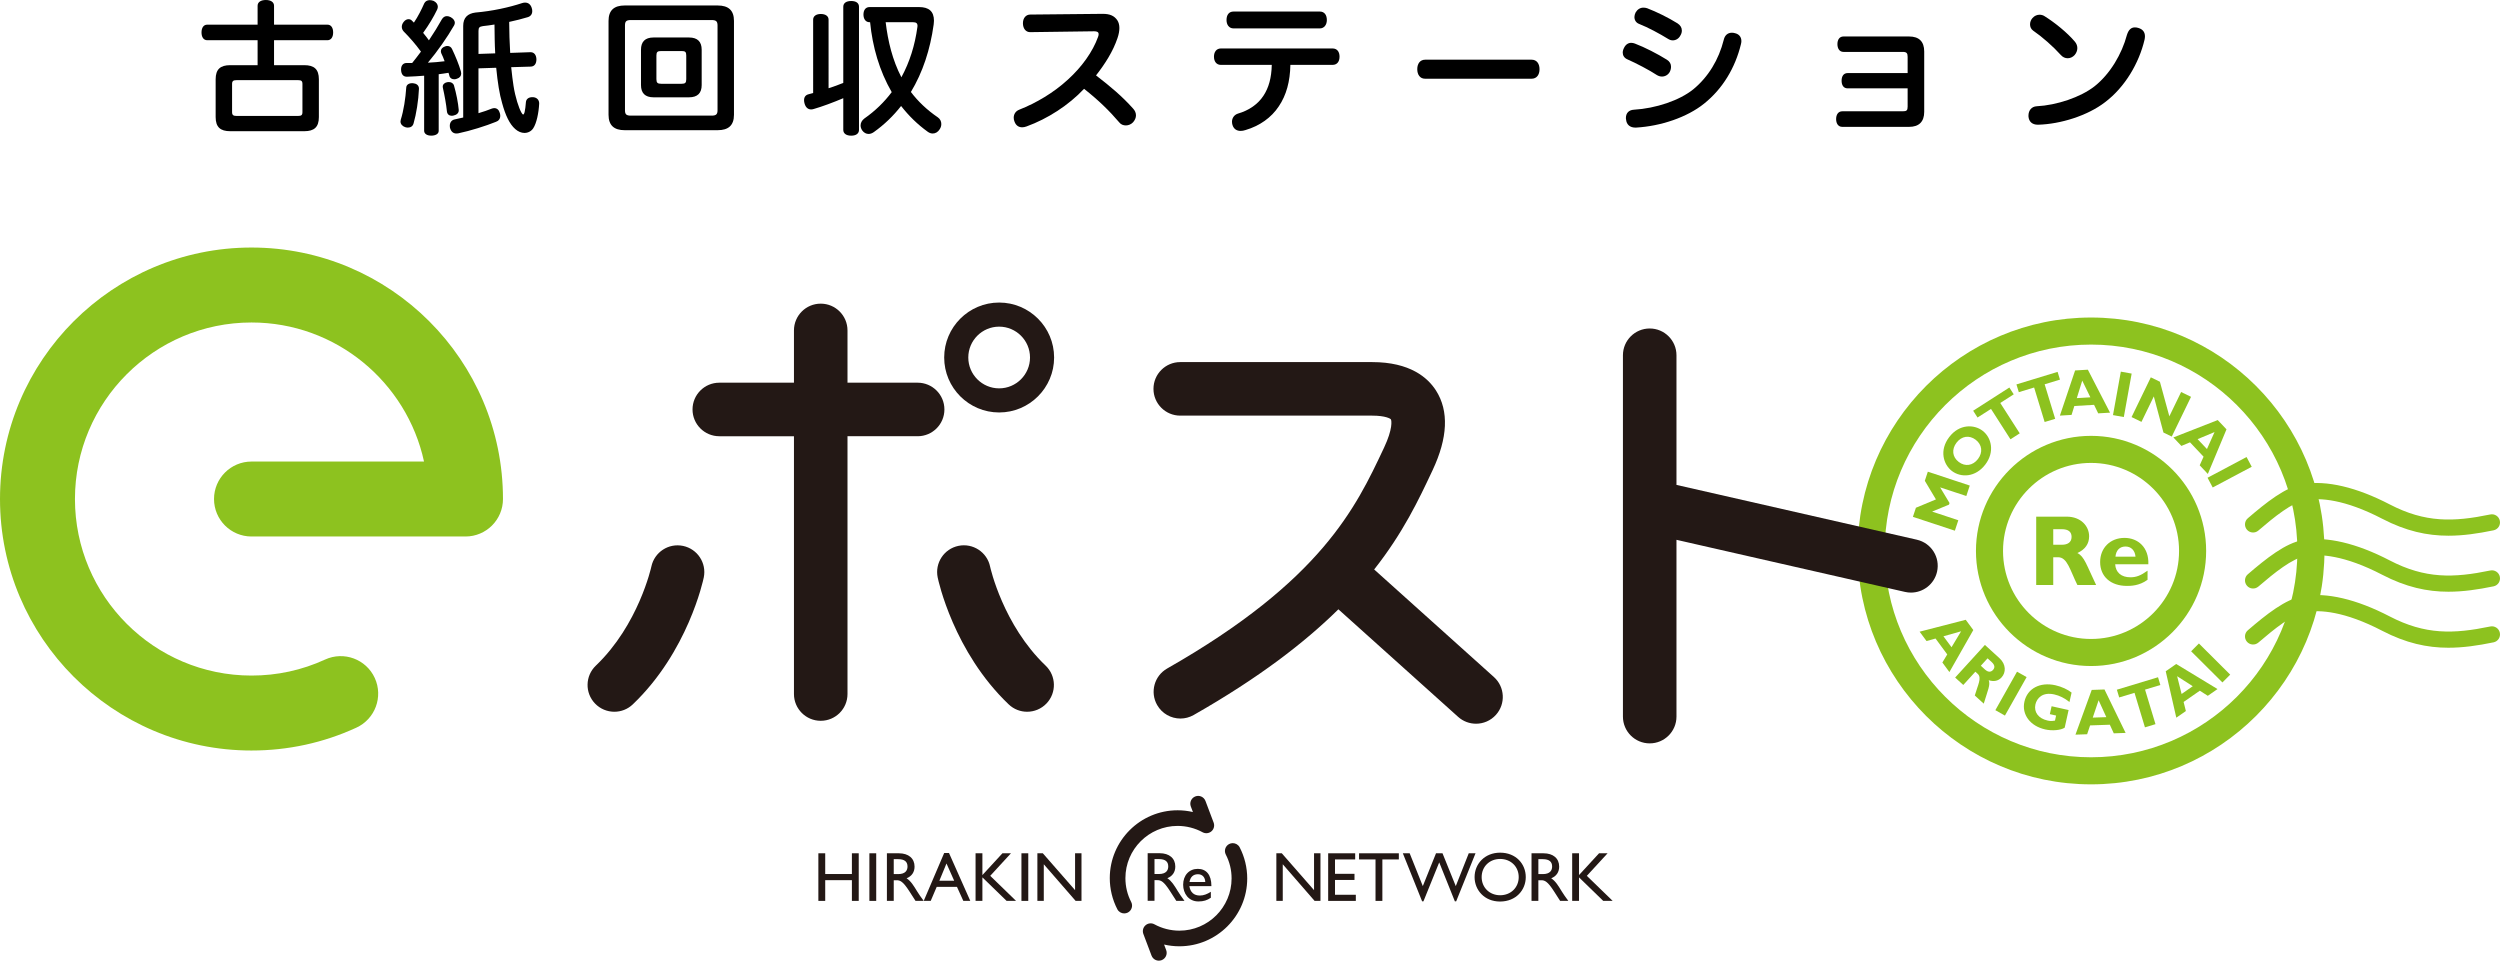 <?xml version="1.0" encoding="UTF-8"?><svg id="b" xmlns="http://www.w3.org/2000/svg" width="366.727" height="140.923" viewBox="0 0 366.727 140.923"><defs><style>.d{fill:#8dc21f;}.e{fill:#231815;}</style></defs><g id="c"><g><g><path class="d" d="M306.738,115.057c-18.88,0-34.24-15.359-34.24-34.239s15.36-34.24,34.24-34.24,34.24,15.358,34.24,34.24-15.36,34.239-34.24,34.239h0Zm0-64.51c-16.691,0-30.269,13.58-30.269,30.271s13.578,30.268,30.269,30.268,30.267-13.578,30.267-30.268-13.578-30.271-30.267-30.271h0Z"/><path class="d" d="M306.738,97.7c-9.309,0-16.883-7.573-16.883-16.882s7.574-16.882,16.883-16.882,16.883,7.573,16.883,16.882-7.574,16.882-16.883,16.882h0Zm0-29.794c-7.12,0-12.912,5.792-12.912,12.913s5.792,12.911,12.912,12.911,12.91-5.793,12.91-12.911-5.792-12.913-12.91-12.913h0Z"/><path class="d" d="M359.169,95.017c-3.155,0-6.244-.68-9.715-2.483-5.563-2.894-9.179-3.095-11.232-2.753-1.966,.327-4.615,2.485-6.942,4.48-.497,.426-1.249,.369-1.675-.128-.426-.499-.37-1.249,.129-1.675,2.689-2.306,5.528-4.592,8.099-5.02,3.456-.574,7.853,.458,12.719,2.987,5.209,2.707,9.35,2.592,14.748,1.474,.643-.133,1.272,.28,1.403,.922,.134,.643-.279,1.271-.922,1.404-2.325,.481-4.485,.791-6.611,.791h0Z"/><path class="d" d="M359.174,86.801c-3.158,0-6.249-.68-9.72-2.486-5.566-2.894-9.18-3.094-11.232-2.75-1.968,.327-4.615,2.485-6.942,4.48-.499,.427-1.249,.37-1.675-.127-.425-.499-.37-1.249,.127-1.675,2.689-2.305,5.53-4.592,8.099-5.023,3.457-.57,7.855,.46,12.72,2.989,5.207,2.707,9.35,2.592,14.75,1.477,.641-.134,1.27,.278,1.402,.921,.134,.643-.279,1.27-.922,1.404-2.324,.48-4.482,.789-6.606,.789h0Z"/><path class="d" d="M359.169,78.584c-3.155,0-6.246-.68-9.715-2.484-5.566-2.894-9.179-3.095-11.232-2.752-1.968,.327-4.615,2.485-6.942,4.48-.499,.429-1.249,.371-1.675-.127-.425-.498-.37-1.249,.127-1.674,2.689-2.306,5.53-4.592,8.099-5.023,3.454-.573,7.853,.46,12.72,2.989,5.209,2.708,9.35,2.592,14.748,1.475,.643-.133,1.272,.281,1.403,.923,.134,.642-.279,1.27-.922,1.403-2.327,.482-4.485,.791-6.611,.791h0Z"/><g><path class="d" d="M303.176,75.788c2.058,0,3.279,1.381,3.279,2.883,0,1.102-.574,1.925-1.721,2.455,1.029,.515,1.339,1.749,2.749,4.69h-2.749c-1.074-2.147-1.471-4.073-2.822-4.073h-.721v4.073h-2.499v-10.028h4.483Zm-1.985,4.118h1.324c.69,0,1.367-.294,1.367-1.147,0-.751-.485-1.131-1.426-1.131h-1.264v2.279Z"/><path class="d" d="M315.025,85.051c-1.221,.897-2.5,.897-3.029,.897-2.381,0-3.925-1.383-3.925-3.5,0-2.074,1.485-3.544,3.574-3.544,1.969,0,3.6,1.396,3.497,3.866h-4.865c.072,1.207,.896,1.913,2.235,1.913,.851,0,1.514-.251,2.514-.972v1.339Zm-1.765-3.397c-.089-.926-.646-1.486-1.469-1.486-.839,0-1.384,.545-1.472,1.486h2.942Z"/></g><g><path class="d" d="M285.959,98.584l-1.032-1.4,.716-1.187-1.718-2.331-1.321,.37-1.015-1.374,6.764-1.745,1.112,1.503-3.506,6.164Zm1.718-5.979l-2.591,.733,1.186,1.604,1.405-2.338Z"/><path class="d" d="M293.309,96.557c.982,.897,.962,2.088,.31,2.803-.48,.526-1.114,.67-1.891,.423,.267,.693-.123,1.418-.73,3.437l-1.313-1.198c.423-1.492,1.071-2.583,.428-3.173l-.345-.315-1.773,1.945-1.192-1.089,4.364-4.784,2.143,1.952Zm-2.739,1.101l.63,.577c.33,.299,.781,.454,1.15,.047,.328-.358,.262-.75-.186-1.16l-.604-.551-.991,1.088Z"/><path class="d" d="M294.107,104.97l-1.407-.794,3.178-5.645,1.408,.793-3.18,5.645Z"/><path class="d" d="M303.574,102.978c-.719-.569-1.456-.939-2.235-1.113-1.715-.383-2.554,.54-2.764,1.476-.25,1.123,.466,2.061,1.773,2.353,.39,.087,.594,.093,1.1,.012l.164-.742-.919-.206,.259-1.158,2.494,.555-.575,2.589c-.584,.384-1.833,.487-2.853,.259-2.207-.493-3.476-2.188-3.054-4.078,.431-1.93,2.285-2.909,4.54-2.406,.945,.212,1.815,.629,2.379,1.077l-.31,1.382Z"/><path class="d" d="M311.809,107.511l-1.738,.062-.577-1.263-2.896,.1-.437,1.298-1.709,.059,2.384-6.562,1.871-.066,3.101,6.371Zm-3.962-4.792l-.859,2.548,1.991-.069-1.132-2.479Z"/><path class="d" d="M316.903,100.483l-2.245,.679,1.532,5.065-1.546,.468-1.531-5.066-2.247,.68-.342-1.137,6.037-1.827,.342,1.137Z"/><path class="d" d="M325.29,101.078l-1.426,.992-1.17-.75-2.379,1.652,.334,1.331-1.405,.974-1.551-6.808,1.537-1.068,6.06,3.677Zm-5.925-1.885l.656,2.608,1.637-1.138-2.293-1.469Z"/><path class="d" d="M327.15,98.965l-1.141,1.143-4.591-4.571,1.141-1.145,4.591,4.572Z"/></g><g><path class="d" d="M282.353,70.531l.442-1.338,6.152,2.035-.506,1.533-3.844-1.269,1.382,2.298-.077,.235-2.48,1.022,3.845,1.269-.506,1.533-6.155-2.031,.442-1.336,2.936-1.222-1.631-2.73Z"/><path class="d" d="M291.222,68.148c-1.44,1.889-3.582,1.941-4.899,.939-1.246-.952-1.873-3.027-.391-4.97,1.479-1.945,3.652-1.879,4.89-.933,1.324,1.008,1.811,3.112,.4,4.964Zm-4.218-3.213c-.749,.982-.618,2.111,.327,2.83,.946,.72,2.069,.547,2.819-.434,.742-.976,.609-2.102-.336-2.824-.943-.719-2.068-.546-2.81,.428Z"/><path class="d" d="M295.397,57.845l-1.976,1.267,2.856,4.457-1.361,.871-2.854-4.457-1.977,1.265-.64-.998,5.31-3.404,.641,1Z"/><path class="d" d="M302.178,55.687l-2.247,.686,1.545,5.063-1.545,.469-1.545-5.061-2.246,.683-.347-1.136,6.037-1.841,.347,1.136Z"/><path class="d" d="M309.522,60.534l-1.736,.101-.606-1.249-2.893,.17-.408,1.309-1.71,.101,2.23-6.624,1.87-.111,3.253,6.303Zm-4.074-4.702l-.801,2.57,1.992-.117-1.192-2.453Z"/><path class="d" d="M311.545,61.177l-1.588-.285,1.149-6.376,1.588,.286-1.149,6.375Z"/><path class="d" d="M318.581,64.042l-1.223-.593-1.413-5.299-1.812,3.736-1.453-.705,2.825-5.83,1.334,.647,1.384,5.072,1.727-3.564,1.454,.706-2.825,5.83Z"/><path class="d" d="M323.869,69.523l-1.193-1.266,.568-1.264-1.991-2.108-1.264,.528-1.175-1.244,6.507-2.549,1.285,1.362-2.736,6.542Zm.983-6.142l-2.483,1.038,1.371,1.452,1.112-2.489Z"/><path class="d" d="M324.583,71.509l-.756-1.427,5.724-3.039,.756,1.428-5.724,3.038Z"/></g></g><g><path class="e" d="M134.61,56.138h-10.29v-7.668c0-2.169-1.758-3.927-3.927-3.927s-3.927,1.758-3.927,3.927v7.668h-10.952c-2.169,0-3.927,1.758-3.927,3.927s1.758,3.927,3.927,3.927h10.952v37.816c0,2.169,1.758,3.927,3.927,3.927s3.927-1.758,3.927-3.927V63.991h10.29c2.168,0,3.927-1.758,3.927-3.927s-1.759-3.927-3.927-3.927Z"/><path class="e" d="M100.198,80.08c-2.123-.444-4.198,.913-4.649,3.03-.018,.085-1.879,8.55-8.143,14.531-1.569,1.497-1.627,3.983-.129,5.551,.772,.808,1.805,1.216,2.841,1.216,.974,0,1.95-.36,2.71-1.087,8.082-7.715,10.318-18.168,10.409-18.609,.438-2.119-.922-4.187-3.039-4.632Z"/><path class="e" d="M145.238,83.111c-.444-2.118-2.521-3.476-4.639-3.039-2.124,.44-3.489,2.518-3.049,4.641,.092,.441,2.33,10.894,10.41,18.608,.76,.726,1.736,1.087,2.71,1.087,1.035,0,2.069-.407,2.841-1.215,1.498-1.569,1.44-4.055-.129-5.552-6.24-5.957-8.113-14.382-8.144-14.53Z"/><path class="e" d="M146.566,44.381c-4.445,0-8.062,3.617-8.062,8.063s3.617,8.061,8.062,8.061,8.062-3.616,8.062-8.061-3.617-8.063-8.062-8.063Zm0,12.588c-2.496,0-4.526-2.03-4.526-4.526s2.031-4.527,4.526-4.527,4.528,2.031,4.528,4.527-2.032,4.526-4.528,4.526Z"/><path class="e" d="M201.577,83.537c4.249-5.388,6.54-10.245,8.495-14.401l.071-.15c2.24-4.761,2.413-8.691,.515-11.682-1.212-1.91-3.822-4.188-9.369-4.188h-28.159c-2.168,0-3.927,1.758-3.927,3.927s1.759,3.927,3.927,3.927h28.159c1.977,0,2.681,.453,2.738,.543,.117,.182,.287,1.417-.989,4.131l-.071,.15c-4.063,8.635-9.12,19.38-31.757,32.271-1.885,1.073-2.543,3.47-1.469,5.355,.724,1.271,2.051,1.984,3.416,1.984,.658,0,1.326-.166,1.939-.515,9.561-5.444,16.302-10.646,21.233-15.509l17.566,15.779c.75,.674,1.689,1.005,2.623,1.005,1.076,0,2.147-.439,2.923-1.303,1.449-1.613,1.316-4.095-.297-5.545l-17.566-15.778Z"/><path class="e" d="M281.192,79.171l-35.269-8.04v-19.018c0-2.169-1.759-3.927-3.927-3.927s-3.927,1.758-3.927,3.927v53.007c0,2.169,1.759,3.927,3.927,3.927s3.927-1.758,3.927-3.927v-25.934l33.523,7.643c.294,.067,.588,.099,.876,.099,1.792,0,3.41-1.234,3.825-3.055,.482-2.114-.841-4.219-2.956-4.701Z"/></g><path class="d" d="M36.891,110.094C16.549,110.094,0,93.544,0,73.202S16.549,36.311,36.891,36.311s36.891,16.549,36.891,36.891c0,3.036-2.461,5.497-5.497,5.497h-31.393c-3.036,0-5.497-2.461-5.497-5.497s2.461-5.497,5.497-5.497h25.308c-2.528-11.647-12.915-20.399-25.308-20.399-14.279,0-25.897,11.617-25.897,25.896s11.617,25.897,25.897,25.897c3.769,0,7.401-.79,10.792-2.348,2.759-1.266,6.023-.058,7.29,2.701,1.267,2.759,.058,6.023-2.701,7.29-4.841,2.224-10.016,3.351-15.381,3.351h0Z"/><g><path class="e" d="M164.918,133.992c-.414,0-.818-.227-1.02-.621-.722-1.397-1.104-2.974-1.104-4.558,0-5.487,4.465-9.952,9.952-9.952,.758,0,1.512,.087,2.244,.257l-.307-.817c-.224-.589,.077-1.252,.667-1.476,.595-.225,1.255,.074,1.48,.667l1.201,3.181c.167,.449,.041,.956-.321,1.271-.364,.314-.882,.371-1.302,.141-1.117-.61-2.382-.931-3.663-.931-4.223,0-7.657,3.436-7.657,7.658,0,1.237,.284,2.417,.85,3.507,.288,.564,.066,1.253-.497,1.546-.167,.084-.347,.126-.523,.126h0Z"/><path class="e" d="M180.832,123.681c.414,0,.818,.227,1.02,.621,.723,1.399,1.104,2.975,1.104,4.559,0,5.486-4.465,9.951-9.952,9.951-.758,0-1.511-.087-2.244-.256l.307,.815c.224,.591-.078,1.253-.667,1.476-.595,.225-1.255-.074-1.48-.666l-1.201-3.181c-.167-.45-.043-.956,.321-1.272,.362-.314,.882-.372,1.302-.14,1.117,.609,2.382,.931,3.663,.931,4.223,0,7.657-3.437,7.657-7.658,0-1.238-.284-2.417-.85-3.507-.288-.564-.068-1.254,.495-1.546,.169-.086,.348-.127,.525-.127h0Z"/><g><path class="e" d="M125.968,132.153h-1.003v-3.041h-3.913v3.041h-1.005v-6.984h1.005v3.042h3.913v-3.042h1.003v6.984Z"/><path class="e" d="M128.533,132.153h-1.003v-6.984h1.003v6.984Z"/><path class="e" d="M131.864,125.17c1.411,0,2.293,.748,2.293,1.956,0,.809-.422,1.414-1.169,1.71,.637,.42,1.025,1.065,1.557,1.936,.298,.482,.471,.716,.954,1.381h-1.199l-.922-1.433c-.922-1.434-1.341-1.598-1.853-1.598h-.422v3.031h-1.003v-6.984h1.764Zm-.761,3.052h.647c1.075,0,1.382-.553,1.373-1.136-.011-.656-.4-1.055-1.373-1.055h-.647v2.191Z"/><path class="e" d="M142.333,132.153h-1.023l-.933-2.058h-2.971l-.879,2.058h-1.025l3-7.024h.707l3.123,7.024Zm-4.537-2.959h2.172l-1.127-2.529-1.045,2.529Z"/><path class="e" d="M149.045,132.153h-1.384l-3.552-3.45v3.45h-1.003v-6.984h1.003v3.195l2.939-3.195h1.249l-3.04,3.308,3.789,3.676Z"/><path class="e" d="M150.839,132.153h-1.003v-6.984h1.003v6.984Z"/><path class="e" d="M158.645,132.153h-.86l-4.671-5.375v5.375h-.94v-6.984h.799l4.73,5.407v-5.407h.942v6.984Z"/><path class="e" d="M193.7,132.153h-.86l-4.671-5.375v5.375h-.94v-6.984h.799l4.73,5.407v-5.407h.942v6.984Z"/><path class="e" d="M198.793,126.071h-2.96v2.11h2.859v.9h-2.859v2.173h3.054v.9h-4.057v-6.984h3.963v.901Z"/><path class="e" d="M205.197,126.071h-2.416v6.082h-1.005v-6.082h-2.416v-.901h5.836v.901Z"/><path class="e" d="M213.609,132.216h-.195l-2.293-5.714-2.315,5.714h-.195l-2.827-7.046h1.003l1.927,4.814,1.936-4.814h.953l1.946,4.814,1.903-4.814h.994l-2.838,7.046Z"/><path class="e" d="M220.057,125.078c2.304,0,3.759,1.638,3.759,3.585,0,1.883-1.414,3.584-3.781,3.584-2.282,0-3.727-1.69-3.727-3.584,0-1.936,1.486-3.585,3.749-3.585Zm0,6.246c1.566,0,2.724-1.136,2.724-2.661,0-1.537-1.158-2.663-2.724-2.663-1.557,0-2.712,1.126-2.712,2.663,0,1.525,1.155,2.661,2.712,2.661Z"/><path class="e" d="M226.423,125.17c1.413,0,2.293,.748,2.293,1.956,0,.809-.42,1.414-1.167,1.71,.635,.42,1.023,1.065,1.555,1.936,.298,.482,.471,.716,.954,1.381h-1.2l-.92-1.433c-.922-1.434-1.342-1.598-1.853-1.598h-.422v3.031h-1.003v-6.984h1.762Zm-.759,3.052h.646c1.075,0,1.384-.553,1.373-1.136-.009-.656-.4-1.055-1.373-1.055h-.646v2.191Z"/><path class="e" d="M236.564,132.153h-1.384l-3.554-3.45v3.45h-1.003v-6.984h1.003v3.195l2.939-3.195h1.252l-3.043,3.308,3.79,3.676Z"/></g><g><path class="e" d="M170.112,125.158c1.413,0,2.293,.748,2.293,1.956,0,.809-.419,1.414-1.167,1.71,.635,.42,1.025,1.065,1.557,1.936,.298,.481,.471,.716,.953,1.384h-1.198l-.922-1.435c-.922-1.433-1.342-1.598-1.853-1.598h-.42v3.032h-1.003v-6.985h1.761Zm-.758,3.052h.644c1.075,0,1.384-.554,1.373-1.137-.011-.656-.399-1.055-1.373-1.055h-.644v2.191Z"/><path class="e" d="M177.622,131.691c-.554,.37-1.055,.543-1.833,.543-1.434,0-2.232-1.177-2.232-2.447,0-1.393,.88-2.334,2.149-2.334,1.219,0,1.997,.828,1.997,2.529h-3.235c.143,.913,.666,1.384,1.546,1.384,.552,0,1.075-.206,1.607-.553v.879Zm-.819-2.313c-.031-.697-.431-1.137-1.075-1.137-.696,0-1.117,.41-1.239,1.137h2.315Z"/></g></g></g><g><path d="M44.64,9.56c1.438,0,2.136,.593,2.136,2.073v5.541c0,1.48-.697,2.072-2.136,2.072h-10.87c-1.438,0-2.136-.592-2.136-2.072v-5.541c0-1.48,.697-2.073,2.136-2.073h4.018v-3.659h-7.381c-.55,0-.846-.465-.846-1.142s.296-1.142,.846-1.142h7.381V.847c0-.528,.466-.847,1.206-.847s1.205,.318,1.205,.847V3.617h7.825c.55,0,.846,.465,.846,1.142s-.296,1.142-.846,1.142h-7.825v3.659h4.441Zm-.888,7.444c.423,0,.613-.105,.613-.55v-4.146c0-.443-.19-.549-.613-.549h-9.073c-.423,0-.635,.105-.635,.549v4.146c0,.444,.212,.55,.635,.55h9.073Z"/><path d="M61.455,13.007v.042c-.063,1.65-.401,3.744-.782,5.033-.105,.424-.423,.635-.846,.635-.106,0-.254-.021-.381-.062-.402-.127-.698-.445-.698-.825,0-.085,.021-.169,.042-.275,.424-1.332,.698-3.13,.804-4.716,.021-.402,.381-.635,.847-.635h.127c.486,.043,.888,.275,.888,.804Zm.762-1.903c-.847,.063-1.671,.127-2.475,.148h-.085c-.486,0-.804-.339-.824-1.016v-.063c0-.55,.296-.931,.804-.931h.824c.444-.55,.867-1.1,1.29-1.67-.804-1.1-1.691-2.115-2.537-2.961-.17-.191-.275-.424-.275-.678,0-.232,.085-.486,.275-.719,.211-.274,.465-.401,.719-.401,.169,0,.338,.063,.465,.19,.106,.105,.212,.211,.317,.316,.613-.908,1.121-1.924,1.522-2.834,.148-.295,.444-.465,.804-.465,.17,0,.359,.043,.55,.105,.402,.191,.635,.508,.635,.867,0,.148-.042,.275-.105,.424-.508,1.057-1.185,2.199-2.052,3.404,.085,.105,.169,.211,.254,.317,.212,.254,.401,.508,.592,.782,.72-1.078,1.375-2.136,1.903-3.088,.19-.316,.444-.465,.74-.465,.17,0,.339,.043,.55,.148,.381,.211,.613,.508,.613,.824,0,.127-.042,.254-.105,.381-.994,1.734-2.453,3.828-3.849,5.478,.824-.042,1.649-.106,2.453-.212-.148-.422-.317-.824-.486-1.162-.042-.106-.063-.212-.063-.318,0-.295,.211-.549,.571-.676,.126-.064,.253-.085,.38-.085,.317,0,.571,.169,.698,.466,.465,.973,1.016,2.283,1.29,3.277,.021,.105,.042,.211,.042,.296,0,.36-.211,.635-.613,.762-.147,.063-.274,.085-.401,.085-.359,0-.635-.17-.719-.508-.043-.148-.063-.297-.127-.444-.466,.085-.952,.147-1.438,.212v8.311c0,.444-.465,.698-1.1,.698-.613,0-1.036-.274-1.036-.719V11.104Zm3.616,.931c.359,0,.655,.169,.762,.507,.338,1.164,.613,2.56,.697,3.574v.085c0,.423-.359,.677-.824,.762-.063,.021-.127,.021-.19,.021-.381,0-.677-.211-.72-.655-.105-1.036-.338-2.326-.592-3.447-.021-.063-.021-.127-.021-.169,0-.359,.297-.592,.656-.656,.084-.021,.169-.021,.232-.021Zm4.356,4.567c.719-.211,1.396-.443,1.967-.676,.127-.043,.254-.064,.359-.064,.381,0,.677,.254,.804,.72,.043,.147,.063,.274,.063,.401,0,.466-.254,.762-.634,.889-1.46,.592-3.723,1.312-5.541,1.691-.085,.021-.17,.021-.254,.021-.466,0-.804-.275-.952-.867-.021-.084-.021-.169-.021-.254,0-.508,.274-.867,.739-.951,.381-.084,.804-.17,1.228-.275V3.807c0-1.227,.655-1.818,1.797-1.967,2.453-.211,4.886-.74,6.874-1.395,.147-.043,.274-.064,.401-.064,.466,0,.804,.254,.973,.762,.063,.169,.085,.338,.085,.486,0,.444-.232,.762-.655,.889-.825,.254-1.756,.486-2.729,.697,0,1.502,.063,3.024,.147,4.547l2.982-.105c.55,0,.846,.423,.867,1.036,0,.635-.275,1.058-.825,1.079l-2.876,.084c.105,1.1,.232,2.01,.339,2.729,.253,1.649,.782,3.277,1.163,3.934,.105,.19,.19,.275,.254,.275,.084,0,.147-.105,.211-.339,.085-.359,.148-.909,.19-1.459,.042-.508,.444-.74,.931-.74h.127c.55,.042,.888,.401,.888,.909v.043c-.063,1.311-.38,2.896-.888,3.637-.296,.424-.762,.656-1.27,.656-.443,0-.93-.191-1.354-.571-.824-.72-1.438-2.009-1.924-3.807-.381-1.29-.656-3.003-.867-5.182l-2.602,.085v6.576Zm2.453-8.775c-.084-1.418-.084-2.813-.105-4.23-.592,.105-1.163,.17-1.692,.232-.507,.085-.655,.19-.655,.719v3.363l2.453-.084Z"/><path d="M107.667,16.835c0,1.565-.824,2.263-2.39,2.263h-13.641c-1.544,0-2.369-.697-2.369-2.263V3.066c0-1.564,.825-2.262,2.369-2.262h13.641c1.565,0,2.39,.697,2.39,2.262v13.769Zm-3.277,.127c.677,0,.866-.212,.866-.804V3.744c0-.592-.189-.804-.866-.804h-11.844c-.698,0-.867,.212-.867,.804v12.414c0,.592,.169,.804,.867,.804h11.844Zm-1.46-4.483c0,1.163-.592,1.797-1.861,1.797h-5.202c-1.248,0-1.84-.634-1.84-1.797V7.297c0-1.163,.592-1.798,1.84-1.798h5.202c1.27,0,1.861,.635,1.861,1.798v5.182Zm-2.263-4.336c0-.528-.148-.655-.677-.655h-3.003c-.529,0-.698,.127-.698,.655v3.469c0,.528,.169,.677,.698,.677h3.003c.528,0,.677-.148,.677-.677v-3.469Z"/><path d="M123.701,.994c0-.549,.444-.846,1.163-.846s1.142,.297,1.142,.846V19.056c0,.528-.423,.846-1.142,.846s-1.163-.317-1.163-.846v-4.653c-1.438,.613-3.088,1.227-4.336,1.586-.127,.043-.253,.064-.38,.064-.444,0-.783-.275-.952-.825-.063-.19-.085-.381-.085-.528,0-.466,.233-.762,.635-.867,.232-.063,.466-.127,.698-.19V2.877c0-.508,.444-.825,1.121-.825,.697,0,1.142,.317,1.142,.825V12.943c.719-.232,1.459-.486,2.157-.782V.994Zm3.849,2.264c-.57,0-.888-.486-.888-1.121,0-.656,.317-1.1,.888-1.1h7.275c1.417,0,2.179,.613,2.179,2.009,0,.169-.021,.359-.043,.55-.507,3.68-1.606,7.021-3.341,9.897,1.058,1.396,2.368,2.644,3.954,3.722,.339,.233,.508,.593,.508,.974,0,.254-.063,.507-.232,.761-.254,.424-.635,.635-1.036,.635-.232,0-.486-.084-.719-.254-1.502-1.078-2.792-2.348-3.913-3.785-1.121,1.438-2.453,2.729-3.997,3.828-.232,.169-.508,.274-.762,.274-.359,0-.697-.169-.951-.528-.148-.232-.232-.465-.232-.719,0-.381,.19-.74,.55-1.016,1.607-1.121,2.939-2.432,4.018-3.87-1.818-3.151-2.812-6.641-3.172-10.257h-.085Zm2.369,0c.338,2.812,.994,5.541,2.305,8.078,1.227-2.242,1.988-4.716,2.348-7.359,.021-.063,.021-.127,.021-.19,0-.359-.19-.528-.655-.528h-4.019Z"/><path d="M151.112,4.717c-.635,0-1.058-.529-1.058-1.312,0-.761,.444-1.269,1.078-1.269l10.638-.105c1.058,0,1.692,.295,2.137,.951,.19,.296,.296,.677,.296,1.121,0,.423-.085,.93-.275,1.48-.655,1.945-1.797,3.743-3.15,5.478,2.136,1.649,3.807,3.045,5.435,4.864,.275,.296,.423,.635,.423,.994s-.147,.697-.423,1.015c-.274,.296-.677,.466-1.058,.466-.359,0-.719-.127-.951-.424-1.48-1.734-3.066-3.277-5.182-4.948-2.263,2.411-5.351,4.399-8.438,5.52-.232,.085-.443,.127-.634,.127-.508,0-.91-.254-1.121-.804-.085-.19-.127-.402-.127-.592,0-.529,.274-.973,.804-1.185,2.517-.994,5.055-2.495,7.148-4.42,2.051-1.861,3.637-4.082,4.42-6.261,.063-.147,.084-.295,.084-.401,0-.296-.211-.423-.655-.423l-9.39,.127Z"/><path d="M179.093,9.518c-.655,0-1.015-.508-1.015-1.205s.359-1.206,1.036-1.206h16.348c.698,0,1.036,.508,1.036,1.206s-.338,1.205-1.036,1.205h-6.176c-.042,2.432-.592,4.441-1.691,6.069-1.1,1.671-2.812,2.876-4.886,3.489-.254,.085-.486,.127-.719,.127-.528,0-.931-.232-1.142-.719-.085-.19-.127-.402-.127-.613,0-.529,.296-1.016,.867-1.205,1.628-.466,2.96-1.396,3.764-2.645,.762-1.162,1.163-2.601,1.206-4.504h-7.466Zm14.508-7.825c.698,0,1.036,.528,1.036,1.248,0,.677-.38,1.227-1.036,1.227h-12.646c-.677,0-1.036-.55-1.036-1.227,0-.74,.338-1.248,1.036-1.248h12.646Z"/><path d="M209.043,11.548c-.74,0-1.143-.593-1.143-1.396s.402-1.396,1.163-1.396h15.608c.761,0,1.163,.592,1.163,1.396s-.402,1.396-1.163,1.396h-15.629Z"/><path d="M244.511,8.756c.444,.275,.613,.635,.613,1.037,0,.253-.063,.507-.189,.761-.233,.423-.677,.677-1.143,.677-.254,0-.528-.084-.761-.232-1.101-.719-2.94-1.691-4.336-2.306-.423-.19-.655-.55-.655-.973,0-.212,.063-.466,.19-.698,.232-.486,.613-.74,1.057-.74,.17,0,.359,.043,.529,.105,1.459,.551,3.341,1.523,4.694,2.369Zm10.935-2.729c0,.127-.021,.275-.063,.445-.847,3.488-2.687,6.556-5.414,8.734-2.496,2.008-6.345,3.299-9.961,3.51h-.127c-.74,0-1.29-.401-1.354-1.205-.021-.063-.021-.148-.021-.211,0-.678,.402-1.164,1.163-1.206,3.215-.19,6.704-1.354,8.734-3.003,2.179-1.798,3.723-4.314,4.463-7.275,.147-.635,.57-1.016,1.184-1.016,.148,0,.297,.021,.444,.064,.571,.127,.952,.528,.952,1.162Zm-9.369-2.601c.423,.274,.635,.634,.635,1.058,0,.232-.063,.486-.212,.719-.232,.465-.677,.719-1.121,.719-.211,0-.443-.062-.677-.211-1.311-.804-2.918-1.671-4.251-2.199-.465-.17-.697-.571-.697-1.016,0-.211,.063-.423,.169-.656,.254-.443,.655-.719,1.142-.719,.17,0,.36,.021,.551,.085,1.374,.528,3.066,1.354,4.462,2.221Z"/><path d="M279.832,8.333c0-.528-.148-.719-.72-.719h-8.691c-.593,0-.889-.508-.889-1.142s.296-1.121,.889-1.121h9.622c1.459,0,2.221,.74,2.221,2.199v8.861c0,1.438-.762,2.199-2.221,2.199h-9.792c-.613,0-.909-.508-.909-1.143s.296-1.142,.909-1.142h8.861c.571,0,.72-.127,.72-.677v-2.686h-8.798c-.613,0-.889-.486-.889-1.121s.275-1.121,.889-1.121h8.798v-2.39Z"/><path d="M314.645,5.33c0,.169-.021,.317-.063,.508-.804,3.404-2.854,6.937-5.795,9.157-2.58,1.987-6.556,3.214-9.812,3.299h-.043c-.824,0-1.311-.444-1.374-1.205v-.148c0-.719,.444-1.312,1.205-1.354,2.919-.147,6.43-1.312,8.502-2.939,2.284-1.819,3.997-4.737,4.737-7.528,.254-.805,.655-1.101,1.163-1.101,.169,0,.359,.021,.529,.085,.634,.19,.951,.613,.951,1.227Zm-10.278,.782c.254,.296,.359,.635,.359,.952,0,.359-.147,.719-.401,1.015-.275,.296-.635,.466-1.016,.466-.359,0-.719-.148-1.015-.486-1.1-1.227-2.707-2.645-4.061-3.574-.317-.232-.444-.571-.444-.91s.127-.676,.359-.93c.296-.339,.677-.486,1.036-.486,.275,0,.55,.084,.762,.232,1.48,.93,3.299,2.39,4.42,3.722Z"/></g></g></svg>